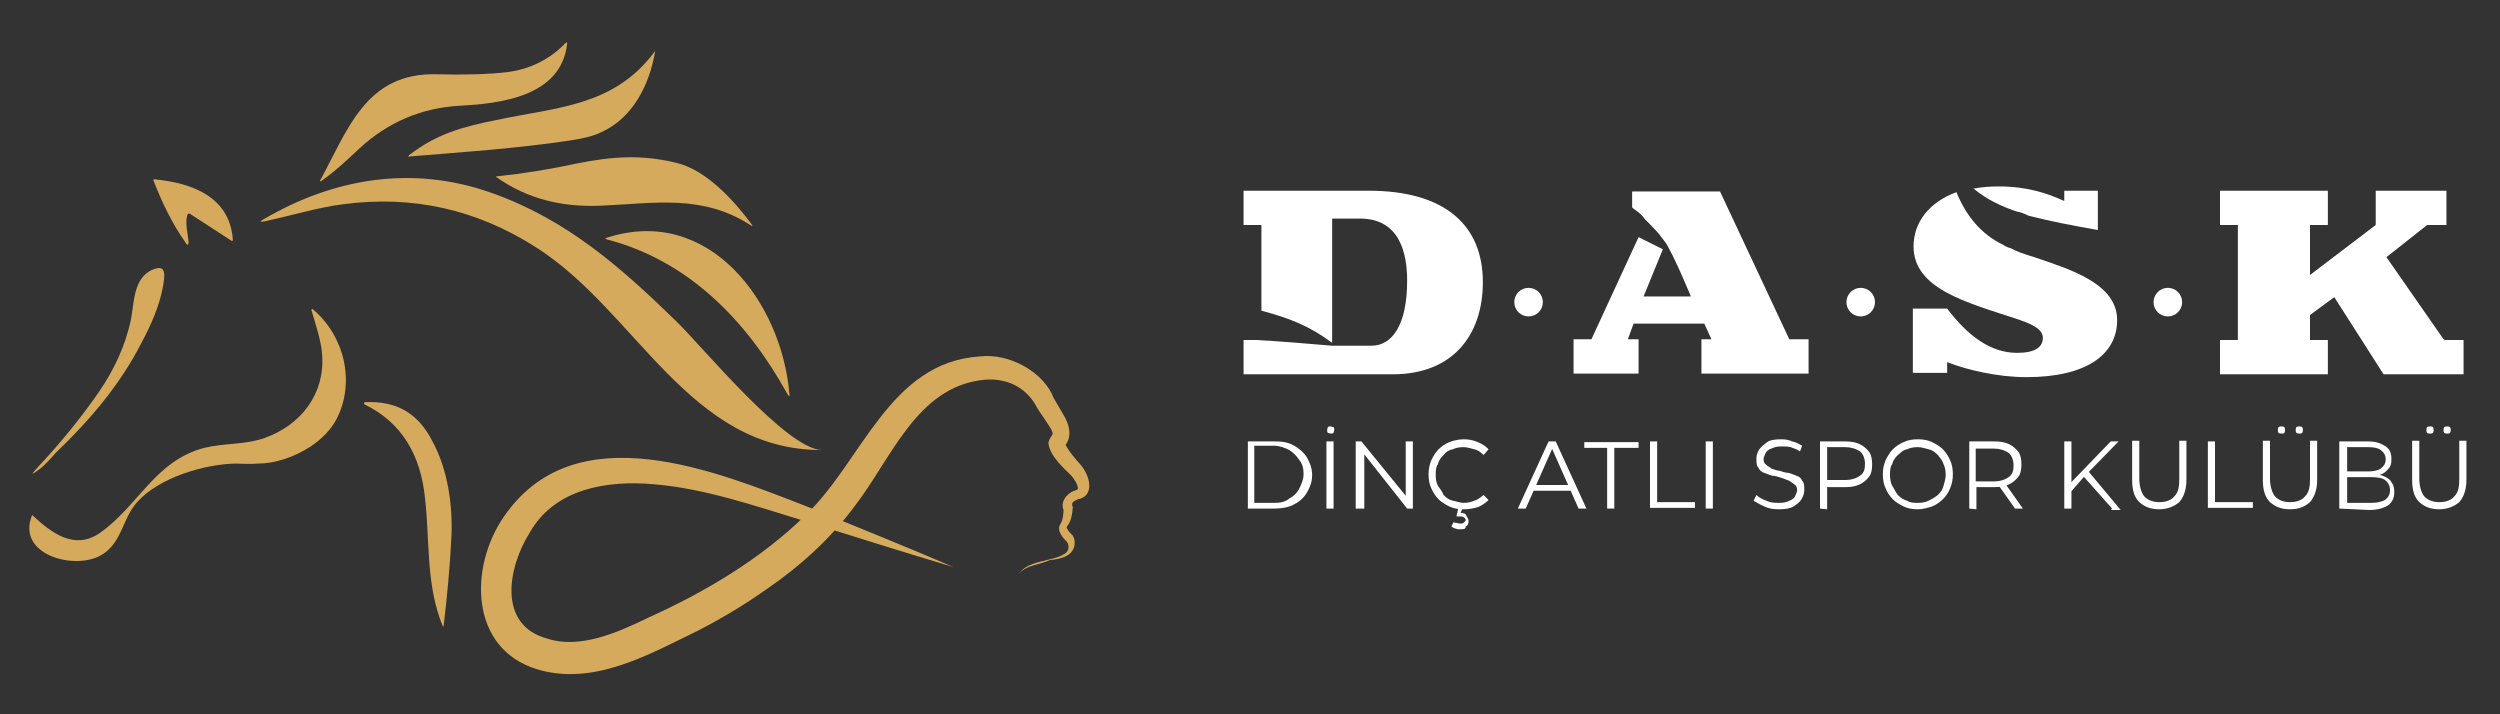 <?xml version="1.0" encoding="utf-8"?>
<!-- Generator: Adobe Illustrator 25.0.0, SVG Export Plug-In . SVG Version: 6.00 Build 0)  -->
<svg version="1.1" id="Layer_1" xmlns="http://www.w3.org/2000/svg" xmlns:xlink="http://www.w3.org/1999/xlink" x="0px" y="0px"
	 width="350px" height="100px" viewBox="0 0 350 100" style="enable-background:new 0 0 350 100;" xml:space="preserve">
<rect x="0" y="0" width="350" height="100" fill="#333333" stroke="none"/>
<style type="text/css">
	.st0{fill:#FFFFFF;}
	.st1{fill:#D6AA5D;}
</style>
<g>
	<path class="st0" d="M174.7,71.2v-9.4h3.8c1,0,1.8,0.1,2.7,0.6c0.7,0.4,1.4,1,1.8,1.7c0.4,0.7,0.7,1.5,0.7,2.4c0,1-0.3,1.7-0.7,2.4
		s-1,1.3-1.8,1.7c-0.7,0.4-1.7,0.6-2.7,0.6h-3.8V71.2z M175.6,70.4h2.8c0.8,0,1.5-0.1,2.1-0.6c0.6-0.3,1.1-0.8,1.4-1.4
		c0.3-0.6,0.6-1.3,0.6-2s-0.1-1.4-0.6-2c-0.4-0.6-0.8-1-1.4-1.4c-0.6-0.3-1.4-0.6-2.1-0.6h-2.8V70.4z"/>
	<path class="st0" d="M186.3,60.7c-0.1,0-0.3-0.1-0.4-0.1c-0.1-0.1-0.1-0.3-0.1-0.4s0.1-0.4,0.1-0.4c0.1-0.1,0.3-0.1,0.4-0.1
		s0.3,0.1,0.4,0.1c0.1,0.1,0.1,0.3,0.1,0.4s-0.1,0.3-0.1,0.4C186.6,60.7,186.4,60.7,186.3,60.7z M185.7,71.2v-9.4h1v9.4H185.7
		L185.7,71.2z"/>
	<path class="st0" d="M189.8,71.2v-9.4h0.8l6.6,8.1h-0.4v-8.1h1v9.4h-0.8l-6.4-8.1h0.4v8.1H189.8L189.8,71.2z"/>
	<path class="st0" d="M204.9,71.3c-0.7,0-1.4-0.1-2-0.4c-0.6-0.3-1.1-0.6-1.5-1s-0.8-1-1-1.5c-0.3-0.6-0.4-1.3-0.4-2
		c0-0.7,0.1-1.3,0.4-2c0.3-0.6,0.6-1.1,1-1.5s1-0.8,1.5-1s1.3-0.4,2-0.4s1.3,0.1,2,0.4c0.7,0.3,1.1,0.6,1.5,1l-0.7,0.8
		c-0.4-0.4-0.8-0.7-1.3-0.8c-0.4-0.1-1-0.3-1.5-0.3c-0.6,0-1.1,0.1-1.5,0.3c-0.6,0.1-1,0.4-1.3,0.8c-0.4,0.4-0.7,0.8-0.8,1.3
		c-0.3,0.4-0.3,1-0.3,1.5c0,0.6,0.1,1.1,0.3,1.5c0.3,0.4,0.6,0.8,0.8,1.3c0.4,0.4,0.8,0.7,1.3,0.8c0.6,0.1,1,0.3,1.5,0.3
		c0.6,0,1-0.1,1.5-0.3c0.4-0.1,0.8-0.4,1.3-0.8l0.7,0.7c-0.4,0.4-1,0.8-1.5,1C206.2,71.2,205.6,71.3,204.9,71.3z M204.4,74.1
		c-0.3,0-0.4,0-0.6-0.1c-0.1,0-0.4-0.1-0.6-0.3l0.3-0.6c0.1,0.1,0.3,0.1,0.4,0.1s0.3,0.1,0.4,0.1c0.3,0,0.4,0,0.6-0.1
		c0.1-0.1,0.3-0.3,0.3-0.4c0-0.1-0.1-0.3-0.3-0.4c-0.1-0.1-0.4-0.1-0.7-0.1h-0.3l0.3-1.3h0.6l-0.3,0.8c0.4,0,0.7,0.1,0.8,0.4
		c0.1,0.3,0.3,0.4,0.3,0.7c0,0.4-0.1,0.7-0.4,0.8C205.2,74.1,204.9,74.1,204.4,74.1z"/>
	<path class="st0" d="M212.5,71.2l4.3-9.4h1l4.3,9.4H221l-3.9-8.8h0.4l-3.9,8.8H212.5z M214.2,68.7l0.3-0.8h5.5l0.3,0.8H214.2z"/>
	<path class="st0" d="M225,71.2v-8.5h-3.2v-0.8h7.6v0.8h-3.4v8.5H225L225,71.2z"/>
	<path class="st0" d="M231,71.2v-9.4h1v8.5h5.3v0.8H231L231,71.2z"/>
	<path class="st0" d="M238.8,71.2v-9.4h1v9.4H238.8L238.8,71.2z"/>
	<path class="st0" d="M249,71.3c-0.7,0-1.4-0.1-2-0.4c-0.7-0.3-1.1-0.6-1.5-0.8l0.4-0.8c0.3,0.3,0.8,0.6,1.4,0.8
		c0.6,0.3,1.1,0.3,1.8,0.3c0.6,0,1.1-0.1,1.4-0.3c0.4-0.1,0.7-0.4,0.8-0.6c0.1-0.3,0.3-0.6,0.3-0.8c0-0.4-0.1-0.7-0.3-0.8
		c-0.3-0.3-0.6-0.4-0.8-0.6c-0.4-0.1-0.7-0.3-1.1-0.4c-0.4-0.1-0.8-0.3-1.3-0.3c-0.4-0.1-0.8-0.3-1.1-0.4c-0.4-0.1-0.7-0.4-0.8-0.7
		c-0.3-0.3-0.3-0.7-0.3-1.3c0-0.4,0.1-0.8,0.4-1.3c0.3-0.4,0.7-0.7,1.1-1s1.1-0.4,2-0.4c0.6,0,1.1,0.1,1.5,0.3
		c0.6,0.1,1,0.4,1.4,0.6l-0.3,0.8c-0.4-0.3-0.8-0.4-1.3-0.6c-0.4-0.1-0.8-0.1-1.3-0.1c-0.6,0-1,0.1-1.4,0.3
		c-0.4,0.1-0.7,0.4-0.8,0.6c-0.1,0.3-0.3,0.6-0.3,0.8c0,0.4,0.1,0.7,0.3,0.8c0.3,0.3,0.6,0.4,0.8,0.6c0.4,0.1,0.7,0.3,1.1,0.3
		c0.4,0.1,0.8,0.3,1.3,0.3c0.4,0.1,0.8,0.3,1.1,0.4c0.4,0.1,0.7,0.4,0.8,0.7c0.3,0.3,0.3,0.7,0.3,1.3c0,0.4-0.1,0.8-0.4,1.3
		s-0.7,0.7-1.1,1C250.6,71.2,249.9,71.3,249,71.3z"/>
	<path class="st0" d="M254.8,71.2v-9.4h3.5c0.8,0,1.5,0.1,2.1,0.4c0.6,0.3,1,0.7,1.3,1.1c0.3,0.4,0.4,1.1,0.4,1.7
		c0,0.7-0.1,1.3-0.4,1.7c-0.3,0.4-0.7,0.8-1.3,1.1c-0.6,0.3-1.3,0.4-2.1,0.4h-2.9l0.4-0.4v3.5L254.8,71.2L254.8,71.2z M255.8,67.8
		l-0.4-0.6h2.9c1,0,1.7-0.3,2.1-0.6c0.6-0.4,0.7-1,0.7-1.7c0-0.7-0.3-1.4-0.7-1.7c-0.6-0.4-1.3-0.6-2.1-0.6h-2.9l0.4-0.4V67.8
		L255.8,67.8z"/>
	<path class="st0" d="M268.5,71.3c-0.7,0-1.4-0.1-2-0.4c-0.6-0.3-1.1-0.6-1.5-1c-0.4-0.4-0.8-1-1-1.5c-0.3-0.6-0.4-1.3-0.4-2
		c0-0.7,0.1-1.3,0.4-2c0.3-0.6,0.6-1.1,1-1.5c0.4-0.4,1-0.8,1.5-1c0.6-0.3,1.3-0.4,2-0.4c0.7,0,1.4,0.1,2,0.4s1.1,0.6,1.5,1
		s0.8,1,1,1.5c0.3,0.6,0.4,1.3,0.4,2c0,0.7-0.1,1.3-0.4,2c-0.3,0.7-0.6,1.1-1,1.5s-1,0.8-1.5,1C269.9,71.1,269.2,71.3,268.5,71.3z
		 M268.5,70.4c0.6,0,1.1-0.1,1.5-0.3s0.8-0.4,1.3-0.8c0.4-0.4,0.7-0.8,0.8-1.3c0.1-0.4,0.3-1,0.3-1.5c0-0.6-0.1-1.1-0.3-1.5
		c-0.1-0.4-0.4-0.8-0.8-1.3c-0.4-0.4-0.8-0.7-1.3-0.8c-0.4-0.1-1-0.3-1.5-0.3c-0.6,0-1.1,0.1-1.5,0.3c-0.6,0.1-0.8,0.4-1.3,0.8
		c-0.4,0.4-0.7,0.8-0.8,1.3c-0.3,0.4-0.3,1-0.3,1.5s0.1,1.1,0.3,1.5c0.3,0.4,0.4,0.8,0.8,1.3c0.4,0.4,0.8,0.7,1.3,0.8
		C267.4,70.4,268,70.4,268.5,70.4z"/>
	<path class="st0" d="M275.7,71.2v-9.4h3.5c0.8,0,1.5,0.1,2.1,0.4c0.6,0.3,1,0.7,1.3,1.1c0.3,0.4,0.4,1.1,0.4,1.7
		c0,0.7-0.1,1.3-0.4,1.7c-0.3,0.4-0.7,0.8-1.3,1.1c-0.6,0.3-1.3,0.4-2.1,0.4h-2.9l0.4-0.4v3.5L275.7,71.2L275.7,71.2z M276.6,67.8
		l-0.4-0.4h2.9c1,0,1.7-0.3,2.1-0.6c0.6-0.4,0.7-1,0.7-1.7c0-0.7-0.3-1.4-0.7-1.7c-0.6-0.4-1.3-0.6-2.1-0.6h-2.9l0.4-0.4V67.8z
		 M282.1,71.2l-2.4-3.4h1.1l2.4,3.4H282.1z"/>
	<path class="st0" d="M289,71.2v-9.4h1v9.4H289L289,71.2z M289.8,69v-1.3l5.7-5.9h1.1l-4.2,4.3l-0.6,0.6L289.8,69z M295.7,71.2
		l-4.1-4.6l0.7-0.7l4.6,5.5h-1.3V71.2z"/>
	<path class="st0" d="M302.3,71.3c-1.3,0-2.1-0.4-2.8-1c-0.7-0.7-1-1.7-1-3.1v-5.5h1v5.3c0,1.1,0.3,2,0.7,2.5
		c0.6,0.6,1.3,0.8,2.1,0.8c1,0,1.7-0.3,2.1-0.8c0.6-0.6,0.7-1.4,0.7-2.5v-5.3h1v5.5c0,1.4-0.4,2.4-1,3.1
		C304.4,70.9,303.4,71.3,302.3,71.3z"/>
	<path class="st0" d="M309.1,71.2v-9.4h1v8.5h5.3v0.8H309.1L309.1,71.2z"/>
	<path class="st0" d="M320.6,71.3c-1.3,0-2.1-0.4-2.8-1c-0.7-0.7-1-1.7-1-3.1v-5.5h1v5.3c0,1.1,0.3,2,0.7,2.5
		c0.6,0.6,1.3,0.8,2.1,0.8c1,0,1.7-0.3,2.1-0.8c0.6-0.6,0.7-1.4,0.7-2.5v-5.3h1v5.5c0,1.4-0.4,2.4-1,3.1
		C322.7,70.9,321.9,71.3,320.6,71.3z M319.4,60.7c-0.1,0-0.3,0-0.4-0.1c-0.1-0.1-0.1-0.3-0.1-0.4s0-0.3,0.1-0.4
		c0.1-0.1,0.3-0.1,0.4-0.1s0.3,0,0.4,0.1c0.1,0.1,0.1,0.3,0.1,0.4s0,0.3-0.1,0.4C319.7,60.7,319.7,60.7,319.4,60.7z M321.9,60.7
		c-0.1,0-0.3,0-0.4-0.1c-0.1-0.1-0.1-0.3-0.1-0.4s0-0.3,0.1-0.4c0.1-0.1,0.3-0.1,0.4-0.1c0.1,0,0.3,0,0.4,0.1
		c0.1,0.1,0.1,0.3,0.1,0.4s0,0.3-0.1,0.4C322.2,60.7,322,60.7,321.9,60.7z"/>
	<path class="st0" d="M327.5,71.2v-9.4h4.1c1.1,0,1.8,0.3,2.4,0.7c0.6,0.4,0.8,1,0.8,1.8c0,0.6-0.1,1-0.4,1.3
		c-0.3,0.4-0.6,0.6-1,0.8c-0.4,0.1-0.8,0.3-1.4,0.3l0.3-0.3c0.6,0,1.1,0.1,1.5,0.3s0.8,0.4,1,0.8c0.3,0.4,0.4,0.8,0.4,1.4
		c0,0.8-0.3,1.4-0.8,1.8c-0.6,0.4-1.5,0.7-2.7,0.7L327.5,71.2L327.5,71.2z M328.5,70.4h3.4c0.8,0,1.4-0.1,2-0.4
		c0.4-0.3,0.7-0.7,0.7-1.4c0-0.6-0.3-1.1-0.7-1.4c-0.4-0.3-1.1-0.4-2-0.4h-3.5v-0.8h3.1c0.7,0,1.4-0.1,1.8-0.4
		c0.4-0.3,0.7-0.7,0.7-1.3s-0.3-1-0.7-1.3s-1-0.4-1.8-0.4h-2.9V70.4L328.5,70.4z"/>
	<path class="st0" d="M341.5,71.3c-1.3,0-2.1-0.4-2.8-1c-0.7-0.7-1-1.7-1-3.1v-5.5h1v5.3c0,1.1,0.3,2,0.7,2.5
		c0.6,0.6,1.3,0.8,2.1,0.8c1,0,1.7-0.3,2.1-0.8c0.6-0.6,0.7-1.4,0.7-2.5v-5.3h1v5.5c0,1.4-0.4,2.4-1,3.1
		C343.6,70.9,342.6,71.3,341.5,71.3z M340.2,60.7c-0.1,0-0.3,0-0.4-0.1c-0.1-0.1-0.1-0.3-0.1-0.4s0-0.3,0.1-0.4
		c0.1-0.1,0.3-0.1,0.4-0.1s0.3,0,0.4,0.1c0.1,0.1,0.1,0.3,0.1,0.4s0,0.3-0.1,0.4C340.5,60.7,340.4,60.7,340.2,60.7z M342.6,60.7
		c-0.1,0-0.3,0-0.4-0.1c-0.1-0.1-0.1-0.3-0.1-0.4s0-0.3,0.1-0.4c0.1-0.1,0.3-0.1,0.4-0.1c0.1,0,0.3,0,0.4,0.1
		c0.1,0.1,0.1,0.3,0.1,0.4s0,0.3-0.1,0.4C342.9,60.7,342.8,60.7,342.6,60.7z"/>
</g>
<g>
	<path class="st0" d="M191.6,26.7h-17.5v4.8h2.5v12c3.8,1,6.7,2.1,9.9,4.5V30.6h3.9c5.6,0,6.6,4.9,6.6,8.7c0,6.2-2.1,9.1-5,9.1h-5.2
		c0,0-0.1,0-0.3,0c-3.5-0.3-7.1-0.6-10.6-0.8h-1.8v4.8H195c8.4,0,12.6-5.5,12.6-12.9C207.6,31.7,202.5,26.7,191.6,26.7z"/>
	<path class="st0" d="M229.4,33.2l-6.6,14.3h-2.5v4.8h9.1v-4.8h-1.5l0.8-2.2h9.9l1,2.2h-1.4v4.8h15v-4.8h-2.7l-9.7-20.7h-12.3
		c0,0.6,0,1.3,0,1.8c0,0.1,0,0.3,0,0.4c0,0.1,0.1,0.1,0.3,0.3c0.6,0.4,1.1,0.8,1.5,1.4c0.7,0.7,1.4,1.4,2,2.1c0.4,0.6,0.8,1,1.1,1.5
		c1.1,2,2,4.1,2.9,6.2c0.1,0.3,0.3,0.6,0.4,1h-6.6l2.7-6.6"/>
	<path class="st0" d="M284.8,36c-1.4-0.4-2.5-0.8-3.4-1.3h-0.1c-0.3-0.1-0.7-0.3-0.8-0.4c-3.2-1.5-5.3-4.2-6.6-7.4
		c-3.8,1.4-6,4.2-6,7.6c0,5.9,7.3,7.8,14.3,10.1c2.1,0.7,3.8,1.4,3.8,2.7s-1.1,2.1-3.6,2.1c-3.8,0-7-2.5-9.8-6.2h-4.8v9h4.8v-1.5
		c2.8,1.1,7.1,2.1,11.1,2.1c8.3,0,12.7-3.1,12.7-8C296.4,39.7,289.8,37.7,284.8,36z M289,26.7v1.4h-0.1c-2.2-1-5-2-9.1-2
		c-1.3,0-2.4,0.1-3.5,0.3c1.8,1.5,3.9,2.5,6,3.2c0.6,0.1,1.1,0.3,1.7,0.6l0,0c3.1,0.8,6.3,1.4,9.7,2v-5.5
		C293.6,26.7,289,26.7,289,26.7z"/>
	<path class="st0" d="M342.1,47.5l-8-11.5l5.7-4.5h2.7v-4.8h-9.9v4.8l-9.2,7v-7h2.5v-4.8h-15.1v4.8h2.5v16.1h-2.5v4.8h15.1v-4.8
		h-2.5v-3.5l3.4-2.5l6.9,10.8h11.2v-4.8h-2.7V47.5z"/>
	<circle class="st0" cx="214" cy="42.3" r="2"/>
	<circle class="st0" cx="260.5" cy="42.3" r="2"/>
	<circle class="st0" cx="303.5" cy="42.3" r="2"/>
</g>
<g>
	<path class="st1" d="M44.9,25.4c2-1.4,3.7-3,5.4-4.6c4-3.7,8.7-5.7,14.1-6c5.7-0.3,14.2-1.3,15-8.7c0-0.2,0-0.2-0.2-0.1
		c-2.2,2.3-5,3.7-8.2,4.1c-2.6,0.3-5.9,0.4-9.8,0.3c-10-0.3-12.5,7.8-16.4,14.9C44.8,25.4,44.9,25.4,44.9,25.4L44.9,25.4z"/>
	<path class="st1" d="M57.3,21.7c-0.2,0.2-0.2,0.3,0.1,0.2c7.3-0.6,14.8-1.1,22.2-2.2c2.1-0.3,3.6-0.7,4.6-1.2
		c4.4-2,6.7-6.6,7.5-11.2c0-0.1,0-0.2-0.1,0C85.9,14.9,78,15,69.5,16.8C64.5,17.8,61.1,18.8,57.3,21.7L57.3,21.7z"/>
	<path class="st1" d="M84,28.8c7.6-0.3,14.3-1.7,21.2,2.8c0.1,0,0.2,0,0.1-0.1c-2.5-3.4-6.4-7.7-10.6-8.7c-4.9-1.2-9-0.9-14,0.1
		c-3.7,0.8-7.4,1.4-11.2,1.8c-0.1,0-0.1,0.1,0,0.1C73.9,27.9,78.7,29,84,28.8L84,28.8z"/>
	<path class="st1" d="M115.1,63c-4.9,0-16.7-14.4-20.4-18c-7.8-7.6-15.4-14.3-25.9-18c-11-3.9-22-2.1-31.9,3.7
		C36.3,31,36.4,31.1,37,31c3.7-0.8,7.7-2,11-2.4c9.7-1.3,18.7,0.7,27,6C89.1,43.5,96.4,63.1,115.1,63z"/>
	<path class="st1" d="M26.2,30.2c0.1-0.3,0.2-0.4,0.5-0.2l5.7,3.7c0.1,0.1,0.2,0,0.2-0.1c-0.4-6.1-5.8-8-11-8.5
		c-0.1,0-0.2,0.1-0.1,0.2c1.2,3.1,2.6,6,4.5,8.7c0.2,0.4,0.4,0.3,0.4-0.1C26.3,32.6,25.9,31.4,26.2,30.2L26.2,30.2z"/>
	<path class="st1" d="M84.9,33.3c-0.2,0.1-0.2,0.1,0,0.2c11.6,3,19.7,11.5,25.3,21.6c0.3,0.5,0.4,0.5,0.3-0.1
		C109.4,42.4,99.3,28.6,84.9,33.3L84.9,33.3z"/>
	<path class="st1" d="M7.8,63.4c4.7-4.5,9-9.5,12-15.4c1.3-2.4,2.5-5.1,3-7.8c0.3-1.7,0.5-3.2-1.3-2.5c-2.9,1.1-2.7,4.8-3.2,7.2
		c-0.8,3.6-2.3,6.8-4.4,9.9c-2.7,3.9-5.6,7.4-8.6,10.6c-1,1.1-1,1.2,0.2,0.3C6.2,65.2,7.1,64.2,7.8,63.4z"/>
	<path class="st1" d="M43.5,62.5c1.5-1,2.8-2.3,3.6-3.8c2.7-5.2,1.1-11.7-3.3-15.4c-0.1-0.1-0.2,0-0.2,0.1c0.6,2.1,1.4,4.4,1.5,6.3
		c0.4,5.5-3,9.8-8,11.6c-2.8,1-5.6,0.7-8.5,1.4c-6.9,1.8-9.2,8.1-14.6,11.9c-3.6,2.5-6.8,0-9.5-2.5c-2.3,5.6,6,7.8,9.7,5.6
		c2.9-1.7,2.9-5.1,5-7.4c3-3.4,9.3-5.3,13.7-5.4c0.9,0,2.1,0.1,3.2,0C38.5,64.9,41.2,64,43.5,62.5z"/>
	<path class="st1" d="M51.1,56.3c-0.1,0-0.2,0.2-0.1,0.3c5.4,2.6,7.9,7.3,8.5,13.1c0.7,6.1,0.1,12.2,2.5,18h0.1
		c0.5-4.2,0.9-8.4,1.1-12.6c0.2-4.3-0.5-9.3-2.6-13.2C58.6,57.9,55.6,56.1,51.1,56.3z"/>
	<path class="st1" d="M142.6,80.4c0.9-1.4,2.8-1.7,4.4-2.1c0.8-0.2,1.5-0.4,2.1-0.8s0.6-1.1,0.3-1.6l0.1,0.1c-0.6-0.6-1.7-1.7-1-2.7
		c0.3-0.5,0.4-1.4,0.4-2.1l0.1,0.4c-0.7-1.2,0.3-2.5,1.4-2.9c0.1,0,0.6-0.2,0.5-0.3c0-0.6-0.5-1.3-0.9-1.8c-0.9-0.9-2.9-2.6-3.2-4.4
		c-0.1-0.4,0.3-1,0.5-1.3c0.1-0.2,0.1-0.2,0-0.5c-0.2-0.6-1.7-2.6-2.1-3.3c-1.5-3-4.5-4.3-7.7-3.9c-9.2,1.1-12.7,11-17.8,17.6
		c-3.4,4.6-7.7,8.5-12.4,11.7c-3.1,2.2-6.3,4.1-9.6,5.8c-6.8,3.3-14.6,7.8-22.5,5.4c-9.5-2.9-9.5-14.3-4.7-21.3
		c10-14.7,29.8-6.4,42.7-1.4c6.8,2.8,13.6,5.5,20.3,8.4c-7-2.1-14-4.3-21-6.5c-6.9-2.1-13.8-4.5-20.9-5.1
		c-6.6-0.6-13.9,0.6-17.4,6.7c-3.1,4.9-4.6,13,2.4,14.9c4.5,1.5,9.8-0.8,14.1-2.9c8-3.6,15.9-8.3,22.1-14.4
		c7.9-7.5,11.7-21.4,24.4-22.2c4.2-0.5,9,2.3,10.3,5.8l1.4,2.4c0.8,1.3,1.3,3.1,0.1,4.4l-0.1,0.1c0.1-0.1,0.2-0.3,0.2-0.4v-0.1V62
		c0,0,0,0,0,0.1c0.5,1.1,1.5,2.2,2.3,3.1c1.4,1.8,1.7,4.3-0.5,4.7c-0.4,0.2-0.7,0.3-0.8,0.6c0,0.1,0,0.4,0.1,0.5
		c-0.1,1-0.2,2-0.9,2.8c0,0,0,0,0-0.1c0,0,0-0.1,0,0c0.1,0.5,0.5,0.9,0.9,1.3c0.3,0.5,0.3,1,0.2,1.5c-0.4,1.5-2.2,1.8-3.4,1.9
		C145.5,79.1,143.6,79.1,142.6,80.4z"/>
</g>
</svg>
